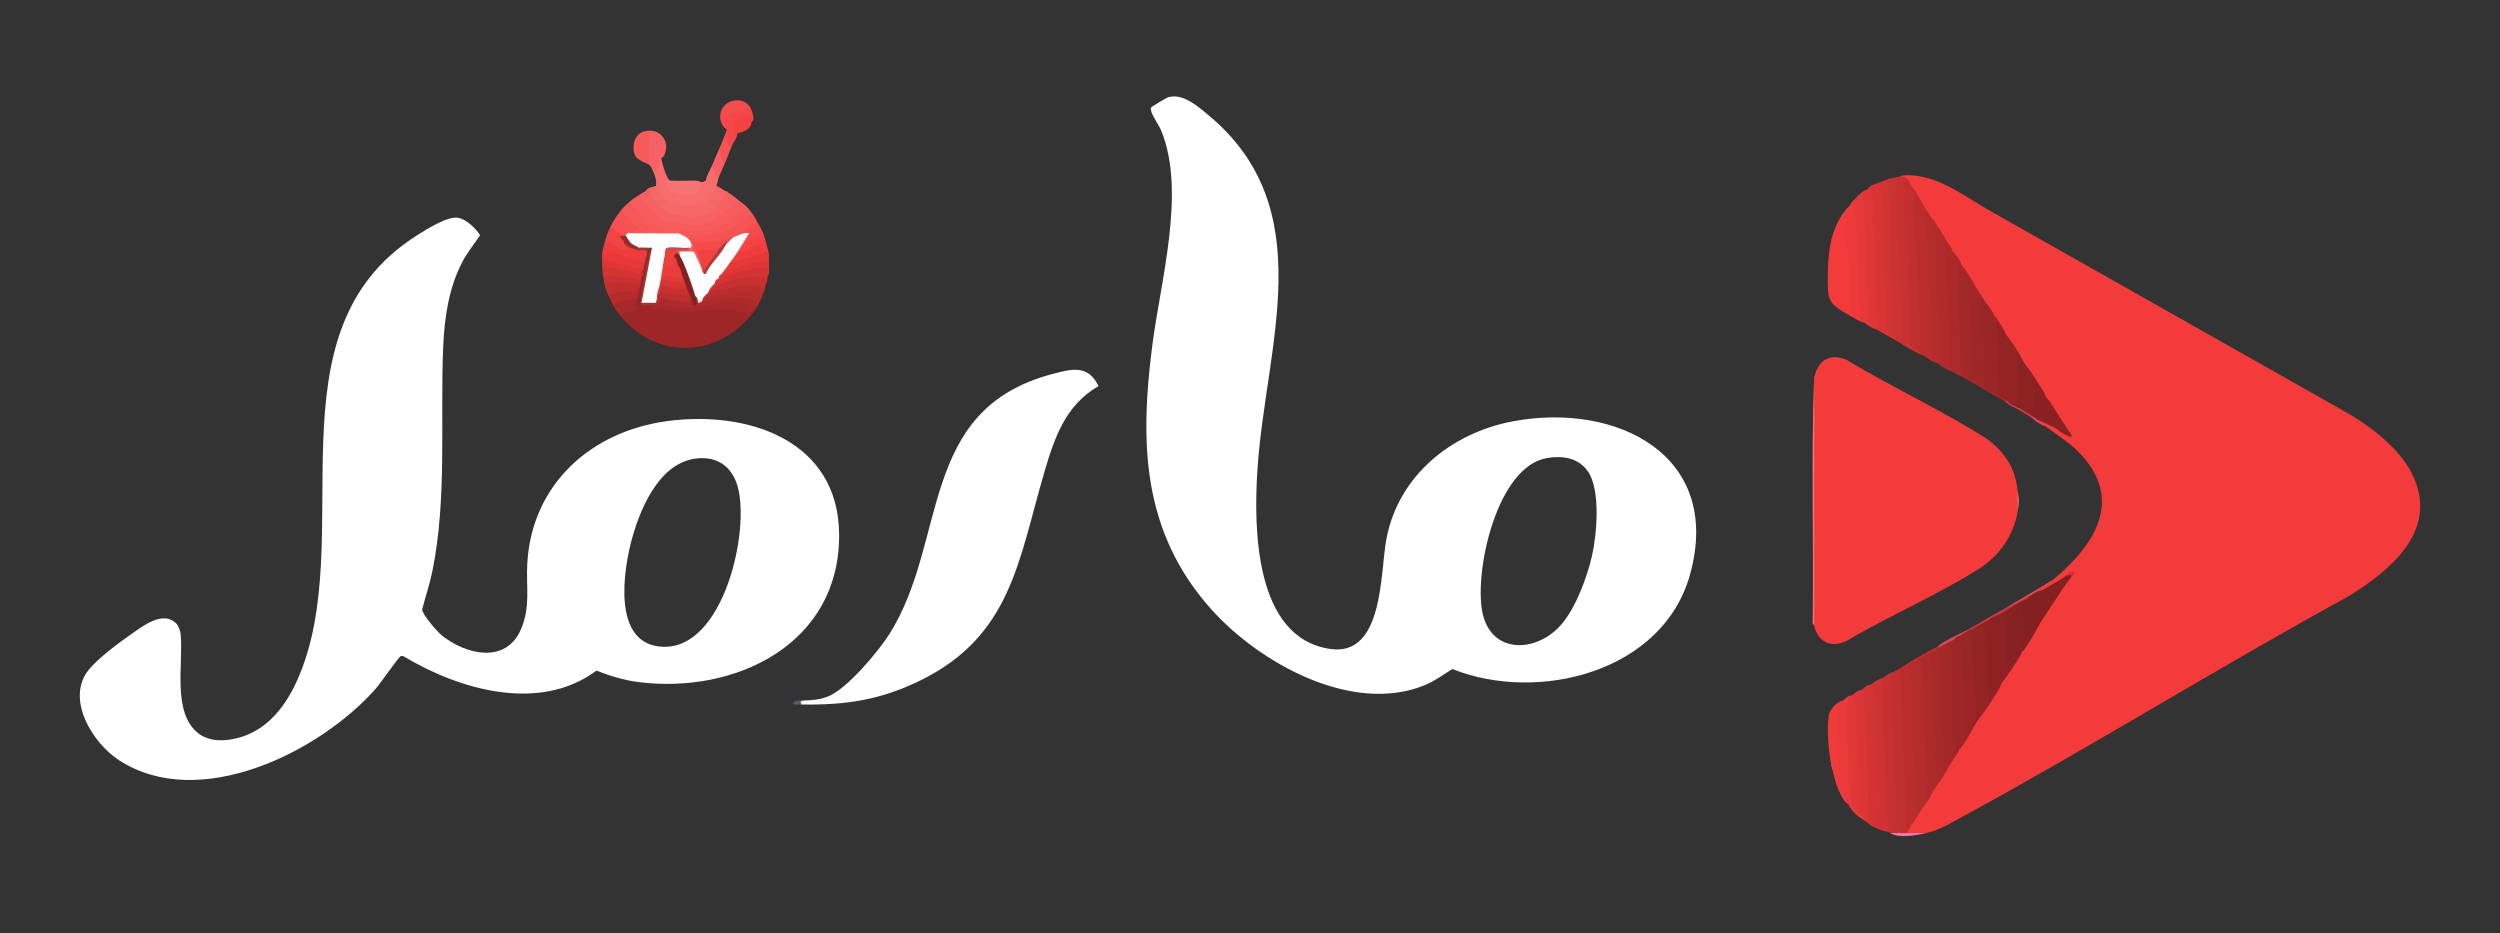 <?xml version="1.0" encoding="UTF-8"?> <svg xmlns="http://www.w3.org/2000/svg" id="Layer_1" version="1.1" viewBox="0 0 1827.65 682.43"><rect x="0" y="0" width="1827.65" height="682.43" fill="#333333" stroke="none"/><defs><style> .st0 { fill: #c94664; } .st1 { fill: #ca3031; } .st2 { fill: #e93939; } .st3 { fill: #eb3b3b; } .st4 { fill: #f65f63; } .st5 { fill: #bb2d2d; } .st6 { fill: #f66161; } .st7 { fill: #a02727; } .st8 { fill: #f44143; } .st9 { fill: #b02b2c; } .st10 { fill: #ee3f3f; } .st11 { fill: #902e2e; } .st12 { fill: #e23737; } .st13 { fill: #f44142; } .st14 { fill: #f66263; } .st15 { fill: #a92929; } .st16 { fill: #c12f2f; } .st17 { fill: #f03b3b; } .st18 { fill: #e74756; } .st19 { fill: #f55252; } .st20 { fill: #f76d6d; } .st21 { fill: #ad2a2a; } .st22 { fill: #cd404c; } .st23 { fill: #ad3d3d; } .st24 { fill: #f7718a; } .st25 { fill: #942424; } .st26 { fill: #fff; } .st27 { fill: #635461; } .st28 { fill: #f54748; } .st29 { fill: #f34141; } .st30 { fill: #c83030; } .st31 { fill: #f2708f; } .st32 { fill: #ce3232; } .st33 { fill: #9e2626; } .st34 { fill: #e03939; } .st35 { fill: #c22f2f; } .st36 { fill: #f54a4a; } .st37 { fill: #892121; } .st38 { fill: #ea3838; } .st39 { fill: #bc2e2e; } .st40 { fill: #f13b3c; } .st41 { fill: #c43842; } .st42 { fill: #f65c5c; } .st43 { fill: #ee3c3c; } .st44 { fill: #f66767; } .st45 { fill: #ed7da8; } .st46 { fill: #e73838; } .st47 { fill: #b42b2b; } .st48 { fill: #c93131; } .st49 { fill: #b42c2c; } .st50 { fill: #f55152; } .st51 { fill: #cc6767; } .st52 { fill: #9f2626; } .st53 { fill: #ae2a2a; } .st54 { fill: #8c2222; } .st55 { fill: #de3636; } .st56 { fill: #f65757; } .st57 { fill: #e63838; } .st58 { fill: #a92829; } .st59 { fill: #bb2f2f; } .st60 { fill: #d23333; } .st61 { fill: #b02b2b; } .st62 { fill: #d33333; } .st63 { fill: #fffefe; } .st64 { fill: #c63030; } .st65 { fill: #d83434; } .st66 { fill: #f77272; } .st67 { fill: #d4475c; } .st68 { fill: #cd3232; } .st69 { fill: #d43333; } .st70 { fill: #882121; } .st71 { fill: #e3455a; } .st72 { fill: #de3535; } .st73 { fill: #f54c4e; } .st74 { fill: #a32828; } .st75 { fill: #f87b92; } .st76 { fill: #f54a4b; } .st77 { fill: #f34344; } .st78 { fill: #fefdfd; } .st79 { fill: #d53535; } .st80 { fill: #bf2e2e; } .st81 { fill: #9c3636; } .st82 { fill: #8e2222; } .st83 { fill: #f65b5c; } .st84 { fill: #f1708f; } .st85 { fill: #c34d4d; } .st86 { fill: #ab2929; } .st87 { fill: #f77684; } .st88 { fill: #ce485c; } .st89 { fill: #f43b3b; } .st90 { fill: #df3636; } .st91 { fill: #b52c2c; } .st92 { fill: #cb3131; } .st93 { fill: #c02e2f; } .st94 { fill: #992525; } .st95 { fill: #f76f91; } .st96 { fill: #db3535; } .st97 { fill: #f55457; } .st98 { fill: #9a2525; } .st99 { fill: #c73030; } .st100 { fill: #a52828; } .st101 { fill: #842020; } .st102 { fill: #a62828; } .st103 { fill: #ed393a; } .st104 { fill: #8c2828; } </style></defs><path class="st89" d="M1407.84,609.08c-4.69,1-9.17,1-13.44,0-3.18-1.76-1.14-3.39,1.92-3.84.56-1.78,1.52-3.38,2.88-4.8-1.83-2.23-.22-4.08,2.24-4.56l3.52-5.04-.68-1.91c4.28-4.16,8.03-8.96,11.24-14.4-.66-1.66.3-2.94,2.88-3.84l1.92-2.88c-.46-2.19-.59-3.97,1.67-4.37l6.97-10.03c.65-1.45,1.61-3.05,2.88-4.8-.51-3.5,2.87-7.63,5.69-9.25l4.87-7.06c-2.05-1.02-1.47-2.91.66-2.48l4.14-5.19-.2-2.73c6.01-6.44,11.07-13.49,15.56-21.26.29-4.45,2.61-8.1,6.94-10.93l8.42-13.06c-.77-1.43.5-3.41,3.8-5.92l9.64-15.19c2.29-8.42,8.75-17.63,14.14-24.89,1.85-3.83,4.5-6.41,7.94-7.74,2.84-4.06.44-4.22-2.88-1.92-3.14,5.54-10.9,10.01-17.28,10.56-2.05,1.12-3.97,1.76-5.76,1.92,3.97-3.56,8.45-6.76,13.44-9.6,28.22-23.71,51.44-55.55,22.07-89.72-8.15-9.48-17.92-15.33-27.83-22.57-2.73-1.15-4.65-2.75-5.76-4.8,4.82,1.07,9.62,3.31,14.4,6.72,1.87-.38,4,.38,6.39,2.28l-7.96-12.75-.35-3.92-2.88-4.8c-3.13.33-4.93-1.81-3.84-4.8l-6.67-10.71c-3.77-3.26-8.58-7.78-8.69-13.29l-6.59-9.85c-3.13-2.4-7.35-7.09-6.85-11.26l-7.87-11.87c-1.08,1.13-1.33.61-.77-1.56-2.8-4.59-5.68-9.07-8.64-13.44-3.79-5.66-7.57-11.41-11.34-17.23-2.74-.78-4.6-3.81-4.02-6.76l-3.23-4.96c-2.04.13-5.25-3.57-3.49-5.6-1.78-2.42-3.54-5.02-4.8-7.68-1.49-2.29-2.77-4.53-3.84-6.72l-1.92-2.88c-2.86-1.07-5.35-3.34-4.8-6.72l-4.02-5.59c-2.52.11-5.65-4.68-3.66-6.89l-3.59-4.62c-2.08-.63-4.58-3.7-3.13-5.94l-3.84-5.76-4.8-.96c2.4-1.57,7.31-1.22,10.09-.97,21.24,1.95,38.41,15.88,56.46,26.09l263.02,148.77c18.28,11.09,39.03,27.46,47.21,47.82,15.61,38.82-18.75,66.3-47.82,84.62-95.67,52.23-188.39,110.18-284.15,162.19-8.68,4.71-15.78,9.18-25.61,11.34Z"></path><path class="st26" d="M128.86,455.83c1.67,1.7,2.95,5.45,3.2,7.84,2.16,21.28-6.48,57.37,12.96,72.46,8.71,6.76,21.35,5.76,31.41,2.64,19.97-6.2,32.72-23.26,40.92-41.62,45.75-102.46-24.39-254.44,87.56-325.14,6.89-4.35,22.12-14.04,29.94-12.82,5.98.94,13.07,7.88,16.12,12.75-4.15,6.38-9.12,12.27-12.7,19.02-10.13,19.1-13.37,41.15-14.27,62.51-2.29,54.41,2.94,110.35-7.87,163.92-1.91,9.44-5.07,18.78-7.51,28.1.05,3.68,10.72,15.97,14,18.68,17.58,14.48,47.26,21.54,58.24-4.13,7.19-16.81,3.63-30.95,4.62-48.17,3.31-57.87,46.52-96.53,102.34-104.03,58.85-7.9,125.19,13.86,125.64,82.92.53,79.87-75.44,116.89-146.75,107.87-10.3-1.3-21.04-4.57-30.66-8.37-41.66,30.97-100.12,14.04-140.76-10.33-.72-.36-1.47-.5-2.27-.29-1.43.37-15.07,20.13-17.94,23.4-41.05,46.73-129.51,90.8-188.07,52.72-19.33-12.57-38.93-44.3-22.56-65.59,6.42-8.35,22.27-20.15,31.22-26.38,8.61-5.99,23.51-17.83,33.2-7.95ZM512.84,334.93c-28.71.34-43.51,33.52-50.3,57.04s-15.94,79.7,22.32,80.88c44.17,1.36,63.46-84.39,54.48-116.93-3.57-12.95-12.59-21.16-26.5-20.99Z"></path><path class="st26" d="M841.61,78.49c.41-.59,11.26-7.08,12.3-7.38,10.72-3.06,21.02,6.04,28.85,12.49,83.93,69.08,42.27,169.38,36.47,260.11-2.67,41.7-2.39,122.94,53.51,130.75,38.68,5.4,36.21-55.25,40.68-79.78,8.49-46.66,47.45-78.25,92.78-86.71,75.54-14.09,153.51,24.68,129.33,112.02-19.75,71.35-110.94,94.16-173.77,69.11-6.76,4.26-13.16,8.96-20.64,11.98-53.07,21.39-121.01-16.71-156.01-56.11-50.32-56.66-51.95-121.5-42.6-193.31,6.08-46.67,24.41-111.26,6.66-155.6-1.8-4.49-5.92-10.07-7.28-13.83-.37-1.02-.87-2.9-.28-3.75ZM1131.11,334.82c-36.68,6.04-53.31,82.09-47.5,112.31,6.07,31.56,39.76,30.36,57.86,9.37,10.49-12.16,18.65-34.12,22.27-49.71s6.58-48.23-2.76-61.96c-6.87-10.09-18.32-11.91-29.87-10.01Z"></path><path class="st89" d="M1461.6,328.84l.96.96c7.92,9.07,10.86,17,12.48,28.79.44,5.08.55,10.27,0,15.36-3.14,18.03-13.68,32.73-29.11,42.4-30.31,18.99-65.43,34.1-96.39,52.39-11.24,5.17-20.58.4-23.3-11.29-.89-59.69-.75-121.56,0-181.39,2.86-12.19,10.88-18.18,23.3-13.22,32.87,19.85,68.33,36.22,100.83,56.59,4.31,2.7,7.82,5.79,11.22,9.41Z"></path><path class="st26" d="M586.11,515.03c-4.52-1.03-2.74-2.45.96-2.88,6.98-.34,11.79-.42,18.49-3.11,13.76-5.52,36.55-32.7,44.67-45.55,42.98-67.95,20.47-164.04,119.02-190.04,14.19-3.74,26.17-7.09,33.8,8.79-24.48,14.25-32.33,38.24-39.83,63.88-18.52,63.26-24,118.56-89.85,151.06-29.4,14.51-54.58,18.36-87.26,17.85Z"></path><path class="st52" d="M466.11,218.47l1.06.14c-.48,2.56.13,4.11,1.82,4.66,2.53-1.41,5.15-1.4,7.68,0,1.8.17,2.38.49,1.76.96,16.22,2.82,31.72,2.13,48.43-.28,4.86-.3,9.67.3,14.27,1.85,3.29,1.11,8.56,3.46,5.61,7.06-25.42,28.72-67.69,28.83-92.16-.96l-1.08-2.27c-.25-1.61,7.87-5.02,9.76-5.55-.71-3.52.24-5.4,2.84-5.62Z"></path><path class="st5" d="M1404,146.49l7.68,12.48c-1.22.72-2.13.82-2.78-.34l2.84,38.17c-1.53,5.6-1.28,10.65.76,15.14.62,16.58,1.16,32.97,1.61,49.18,2.3,1.18,3.09,2.64,2.37,4.38-4.01-.79-7.26-3.56-10.56-5.76-1.78-.78-2.74-1.74-2.88-2.88l-1.79-2.06.88-14.75-4.97-86.19c-.19-8.48-.11-18.32,6.84-7.37Z"></path><path class="st89" d="M1358.89,232.87c2.24-1.96,4.41.13,3.84,2.88-1.65-.19-3.06-.96-4.49-1.74-4.96-2.71-16.09-8.55-18.97-12.71-.99-1.43-2.15-3.55-2.41-5.27-1.33-8.79-.54-28.4,1.15-37.15,1.95-10.1,6.7-21.4,14.16-28.55,1.27,2.01.81,4.23-1.38,6.66,1.87,23.36,2.95,46.75,3.23,70.17,3.03,1.84,4.66,3.74,4.88,5.71Z"></path><path class="st16" d="M1416.48,472.8h.96c.63.28.62.6,0,.96-.32.43-.64.43-.96,0l-.96.96-.96.96c-.26.86-.58.84-.96,0l-.96.96h-.96l-1.92,1.92c-.27.85-.59.84-.96,0-.3.39-.62.38-.96,0l-.96.96-.96.96c-.27.85-.59.84-.96,0l-.96.96c-.27.74-.59.73-.96,0l-.96.96c.75,2.76-1.81,3.88-3.84,1.92l-1.92,1.92c-.27.85-.59.84-.96,0l-.42,2.42c-4.19,1.23-5.37,3.44-3.53,6.62,1.73,36.24,3.01,72.28,3.85,108.1l1.06.9v.96c-.84,1.17-1.84,2.29-1.92,3.84-1.88,1.58-3.87,1.55-5.76,0-1.52-.06-2.75-.56-3.68-1.48-1.38-37.65-2.89-75.06-4.53-112.24l2.45-2.41c.11-.9,1.03-1.31,1.92-.96l1.92-1.92c9.43-6.24,19.37-12.18,29.76-17.28Z"></path><path class="st42" d="M467.07,142.65l2.22-.56c5.13,6.65,10.86,12.51,17.18,17.56,20.29,5.77,36.58,2.55,51.16-13.69l2.4.53c3.13,2.56,4.51,2.89,7.68,6.72-11.64,11.24-27.18,19.01-44.26,17.46,1.03.55,1.22,1.47,1.06,2.7.84.27.83.59,0,.96l.96.96c1.4-1.21,1.95-.61.96.96.84.27.83.59,0,.96l.96.96c1.58,1.11,2.22,3.03,1.92,5.76,3.37-.91,6.5,10.61,3.84,12.48l-2.09.07-4.84-10.78c-3.94-.1-7.07-.05-9.39.15-.73.5-1.66-.96-1.92-1.92-.84-.27-.83-.59,0-.96l1.34-1c3.81.53,6.24.22,7.3-.92,1.11-4.39-4.25-7.07-7.85-8.52l-36.14-.11-1.13-1.93c.62-4.9,7.36-3.24,10.56-.96,2.6-1.96,6.1-2.59,10.52-1.89-4.58-1.76-8.26-4.18-11.77-7.58-2.64-2.56-7.7-9.3-7.38-12.6,2.72-2.39,4.09-3.02,6.72-4.8Z"></path><path class="st69" d="M1376.16,495.83c-1.19,2.92-2.96,5.19-5.32,6.81l1.54,7.95c1.37,31.05,2.33,61.85,2.88,92.4,3.02,1.19,4.92,2.9,5.7,5.13-4.62-.25-9.84-2.73-13.81-4.95-.93-.52-1.29-1.6-1.55-1.77-.45-.29-.44-.61,0-.96l-1.19-3.67c-.86-30.35-2.21-60.59-4.03-90.7,1.87-2.28,4.25-4.1,7.13-5.44,2.6-1.9,5.45-4.18,8.64-4.8Z"></path><path class="st91" d="M1411.68,158.97c2.46,1.33,3.32,4.56,4.8,6.72l1.92,2.88c1.36,2.18,3.36,4.14,3.84,6.72-3.05-.45-4.97-3.01-5.76-7.68-1.51.62-1.54,2.97-.09,7.05.85,26.93,1.8,54.86,3.97,81.86-1.54,5.08-.59,9.03,2.84,11.86,1.14-1.83,2.1-1.51,2.88.96,2.49-.96,7.31,1.9,7.68,4.8.84.27.83.59,0,.96-5.95-3.36-11.74-4.97-17.28-9.6-.94-.79-3.49-2.78-3.92-3.29-1.79-2.15-.7-16.14-.87-20.24-.36-8.73.02-20.78-.91-28.84-.27-2.35-1.8-3.35-2.05-5.66-.38-3.49,1.24-6.88,1.09-10.63-.52-12.78-1.85-25.58-2.95-38.35-.15-1.75.07-3.54.02-5.28l4.79,5.75Z"></path><path class="st90" d="M1375.2,133.06c.7.28.69.6,0,.96-.32.83-.64.83-.96,0-.52,2.08-2.04,3.62-4.56,4.62,1.8,8.01,2.02,15.82.67,23.45l1.82,3.79c.52,23.94,1.43,47.58,2.74,70.93l-.84,2.1c2.89.8,4.54,2.31,4.97,4.53,2.69-2.13,5.39.92,5.76,3.84,2.14-1.92,3.43-.54,1.92,1.92l-15.36-8.64-7.46-4.98c-1.21-28.52-2.27-57.41-3.2-86.69-1.97-4.85-.53-7.41,3.94-10.06,4.36-4.66,5.43-3.75,10.56-5.76Z"></path><path class="st100" d="M1433.76,193.52c6.43,7.37,10.23,15.97,15.36,23.99-.29.49-.61.48-.96,0-.35.12-.67-.2-.96-.96-2.68-1.16-4.85-3.67-6.51-7.51,2.35,22.65,3.01,45.17,1.99,67.56,3.87,1.67,6.66,4.05,8.36,7.14,3.89-1.08,9.56,1.78,10.56,5.76,2.66-1.66,6.21.79,5.76,3.84.05.72-.59.72-1.92,0-10.36-6.14-21.38-12.42-31.68-18.23v-.96c-.49-1-.94-2-1.27-3.05s-.6-2.02-.66-3.04c-1.42-23.23-2.81-47.06-2.83-69.82-1.99-8.13-1.7-16.15,4.76-4.71Z"></path><path class="st68" d="M1386.72,130.18c1.48,2.53,1.74,5.76.8,9.69,1.4,34.13,3.08,68.37,5.04,102.73l-.64,6.49c2.89.65,4.36,1.96,4.41,3.94,2.78-1.9,6.42.7,6.72,3.84,1.15.76,2.27,2.47,2.88,2.88-6.74-2.46-13.13-6.73-19.2-10.56-.17-.11-.78-1.18-1.92-1.92l-1.66-2.32c-2.02-30.43-3.06-61.47-3.13-93.11l-2.67-18.09,1.7-1.64c1.28-.96,3.42-1.52,4.8-.96.48-.94,1.94-1.31,2.88-.96Z"></path><path class="st96" d="M1367.52,500.63c-1.55,1.14-3.06,3.73-5.72,3.92.68,1.36.93,2.64.98,4.19.85,30.17,3.75,61.33,2.82,91.7-2.62-.58-6.37-3.24-6.72-5.76-1.1-2.24-1.82-6.28-1.93-8.99-.86-22.34-1.61-45.17-2.04-67.07-1.49-7.7-1.8-10.78,5.89-14.15,2.06-1.56,3.91-3.69,6.72-3.84Z"></path><path class="st57" d="M1364.64,138.82c-5.55,5.93-2.36,4.46-1.92,11.03.84,12.48.4,25.86.95,38.4.63,14.42,2.3,28.58,1.94,43.19-.03,1.29-.77,2.46-.84,3.74l6.59,5.37c-3.27-.58-5.96-2.96-8.64-4.8-1.04-.71-2.4-1.89-3.84-2.88l-1.2-1.66c-1.02-23.88-1.94-47.85-2.75-71.91-2.55-6.5-1.55-11.41,3-14.73v-.96l.96-.96c1.73-1.5,3.44-3.51,5.76-3.84Z"></path><path class="st20" d="M487.23,128.26c1.12,7.26,3.22,10.96,11.08,12.31,5.22.9,12.31-.03,12.91-6.45l1.93-1.06c.3.02.67.05.96,0l1.92-.96c.43-3.55,2.47-6.44,3.84-9.6,3.06-3.31,5.03,3.91,5.76,6.72-.65,1.52-1.07,4.74-1.92,6.72,2.56,3.16-1.88,9.6-4.67,11.99-9.2,7.9-30.05,5.05-37.61-4.16-1.63-1.98-4.59-6.28-1.88-7.83.55-4.82-.75-7.78-2.88-12.48,2.37-1.22,3.82-3.69,4.36-7.4l2.36-.28c.76,3.93,2.3,8.82,3.84,12.48Z"></path><path class="st12" d="M1360.8,504.47c-1.82,1.38-3.39,3.4-5.84,4.44,2.8,7.02,1.59,13.79,1.99,21,1.02,18.62,1.2,36.97,1.92,55.66.11,3.02,1.95,5.67.01,9.11-3.65.16-7.2-6.22-7.73-10.13-2-24.09-2.88-47.96-2.63-71.61,1-2.27,3.43-3.57,5.57-4.64,1.96-1.71,4-3.59,6.72-3.84Z"></path><path class="st103" d="M1358.89,232.87c-2.1-1.44-6.39-2.99-6.73-5.27-.53-3.51.62-7.66-.63-11.36.75-15.55.08-30.45-2.2-45.31-.7-4.52.8-9.79-.59-14.39,1.62-1.8,2.37-4.39,3.44-6.21.7-1.18,1.16-1.81,1.92-2.88l.96-.96.96-.96.96-.96h.96c-.9,1.36-2.81,2.83-2.84,4.26-.07,2.85,1.7,8.38,1.89,11.57,1.33,22.69.7,44.91,2.64,67.47.16,1.87.56,3.32-.73,5Z"></path><path class="st6" d="M530.43,139.78c.25.13.72-.14.96,0l.96.96c4.01,2.44,4.41,3.08,7.68,5.76-7.38,5.83-16.75,15.95-26.47,17.21-5.43.7-18.15-.22-23.86-.97-8.93-1.16-16.17-14.41-22.63-20.08,2.07-1.4,2.72-1.7,4.8-2.88.88-.9,1.8-1.77,3.17-1.71,5.72,11.46,13.58,17.17,23.57,17.14,12.15,4.91,26.14-1.73,29.65-14.71l2.17-.72Z"></path><path class="st2" d="M1354.09,508.31c-1,.87-1.81,2.26-3.38,2.86-.76,1.2-.89,25.26-.52,28.38.63,5.35,1.28,4.7.97,11.41-.17,3.79.92,6.56,1.01,9.64.3,9.62.34,19.04,1.13,28.63.57,1.89,4.13,4.07,5.58,5.45,2.06,1.96,3.62,4.53,6.72,5.76v.96c-7.26-4.53-9.98-5.71-14.4-13.44-5.27-6.09-8.12-14-8.67-22.04-.34-16.33-.63-32.52-.87-48.57,1.05-2.51,3.35-4.1,5.7-5.21,2.02-1.81,3.53-3.58,6.72-3.84Z"></path><path class="st44" d="M479.55,135.94c-.11.98,2.64,5.68,3.41,6.67,7.05,9.14,31.46,11.84,37.75.41.94-1.71,2.11-5.01,3-7.08,2.48.75,4.65,2.73,6.72,3.84-1.78,7.9-8.71,16.64-17.02,18.02-1.67.27-10.02,1.08-11.18.94s-2.38-1.41-4-1.66c-2.08-.32-4.27.23-6.49-.22-7.53-1.56-12.91-10.66-17.42-16.22-1.07-1.32.26-2.76-2.46-.86.28-.16.82-1.44,2.16-2.12,1.67-.84,3.69-1.31,5.52-1.72Z"></path><path class="st17" d="M1347.37,512.15c-1.37,1.22-3.63,2.86-3.86,4.3.58,5.79-.72,12.71-.04,18.31.54,4.51,1.13,3.71.97,9.5-.23,8.12.07,16.01.02,24.09-.05,7.79,2.97,13.01,6.76,19.62-2.1-1.06-3.49-3.48-4.62-5.46-3.72-6.48-5.2-12.48-6.9-19.49-.05-1.4-.37-2.68-.96-3.84-1.9-9.73-3.34-26.23-1.87-35.94.66-4.39,5.98-10.44,10.51-11.08Z"></path><path class="st102" d="M505.47,218.47c1.19.1,2.47,1.38,3.84,3.84.45-.54.77-.22.96.96.1-.87.43-.82.96,0h.96c7.05-2.49,19.38-4.5,27.02-3.54,4.26.53,12.84,2.38,12.34,7.38-1.97,2.8-2.75,3.45-4.8,5.76.1-2.27-2.27-3.36-3.93-4.23-12.36-6.45-32.01.19-45.51-.56-3.79-.21-8.58-1.52-12.46-1.94-2.8-.31-8.06,1.59-8.17-2.87.57-1.39,1.35-1.39,1.92,0,.24-.46.57-.42.96,0l2.83-2.54,15.08,2.21c5.12,1.43,7.79-.06,8.01-4.46Z"></path><path class="st19" d="M550.59,157.05c1.65,2.37,2.52,4.32,3.84,6.72-2.58,1.99-4.82,4.23-6.72,6.72-3.08,1.83-6.4,3.29-9.96,4.39l-1.56-1.52c-1.07,1.02-2.03,1.34-2.88.96l-6.25,3.32c-4.98,1.42-18.09,3.37-20.63-1.4-.51-.21-.69-.75-.96-.96l-.96-.96v-.96c-.98-1.05-1.07-2.08.27-2.51,16.54.44,30.86-4.69,43.58-14.89l2.23,1.08Z"></path><path class="st14" d="M483.39,115.78c-1.43,1.74-1.47,6-3.85,9.06-.85,1.1-1.83-1.25-2.87-1.38-1.9-4.2-4-3.67-7.68-5.76.6-1.54,1.76-1.87,3.48-.98.59-7.07.71-14.1.36-21.1,10.78-1.37,17.22,8.53,12.7,18-.7,1.47-1.64,1.55-2.14,2.15Z"></path><path class="st56" d="M547.71,153.21c1,1.21,1.98,2.55,2.88,3.84-4.64,1.91-7.98,5.77-12.46,8.18-10.97,5.89-19.92,7.05-32.13,7.24-.81.01-1.39.89-1.49.9-.45.04-7.09-3.56-7.68-4.79,7.03.02,14.18.88,21.17-.44,4.51-.85,17.9-7.28,21.54-10.14,2.55-2.01,4.47-6.69,8.17-4.79Z"></path><path class="st56" d="M460.35,147.45c4.47,4.13,6.01,9.34,11.05,13.42s10.41,5.29,15.82,8.17c-5.98.89-12.19.45-18.24.48-5.9-3-11.15-7.35-15.75-13.04l.39-2.32c2.3-2.88,4.02-4.35,6.72-6.72Z"></path><path class="st66" d="M513.15,133.06c.53,12.91-19.93,11.68-25.39,3.79-2.42-3.5-.54-4.82-.53-8.59.41.97,1.62,3.44,2.51,3.73,6.36.34,12.75-.06,19.11.1,1.55.04,2.99.89,4.29.97Z"></path><path class="st28" d="M531.39,94.67c-7.52-8.1-2.34-10.58,5.43-14.06,1.72-.77,8.12-3.18,9.31-3.01,1.68.24,2.91,2.16,3.5,3.64.71,2.36,1.74,4.17.79,7.06l-.79.62c-2.55-3.72-5.79-1.77-9.27.98-2.94,2.32-3.74,5.79-1.29,7.66-.11,3.34-2.7,5.93-3.84,8.64-4.28,6.48-6.94-3.84-4.8-8.64.2-.6.96-2.69.96-2.88Z"></path><path class="st83" d="M472.83,95.63c4.8,1.68,2.02,1.75,1.9,5.26-.11,3.16.83,16.14-.89,17.36-1.48,1.05-3.37-.34-4.84-.54-2.72-1.54-4.37-2.24-5.31-5.73-1.95-7.25,1.07-15.32,9.15-16.35Z"></path><path class="st62" d="M522.75,206.96c1.22-7.81,36.43-15.66,38.39-13.19,1.23,1.54.49,6.27,0,8.39-.13,2.56-.66,3.21-.96,4.8-1.34-1.44-2.88-2.38-4.62-2.81-12.94.74-26.25,2.81-37.62,9.52-2.66-2.83,1.26-7.76,4.8-6.72Z"></path><path class="st64" d="M560.19,206.96c-.62,3.27-.93,3.86-1.92,6.72-2.87-2.66-5.96-3.04-9.78-2.96-10.42.21-23.46,1.45-32.45,6.8,1.05,1.12.41,2.08-1.92,2.88-.32.4-.64.4-.96,0-3.47-2.01,1.4-8.27,4.8-6.72,7.94-7.85,16.56-8.95,27.46-10.46,2.7-.37,8.93-1.35,11.21-.87,2.4.51,4.01,1.95,3.57,4.61Z"></path><path class="st43" d="M442.11,177.2c.71-2.09,2.56-2.27,5.53-.54,4.88,3.55,7.84,4.05,8.87,1.5,2.17-1.27,6.31,2.07,7.68,3.84h9.22s-.58,2.88-.58,2.88c.53.29.52.61,0,.96,1.18.29.95,1.1,0,1.92-.27.84-.59.83-.96,0-.14,2.55-1.11,4.19-2.92,4.91l-24.29-6.68c-1.89,1.28-3.38,1.23-4.47-.15.28-3.57,1.07-5.42,1.92-8.64Z"></path><path class="st50" d="M453.63,154.17l15.36,15.36c-3.31.01-8.06-.8-10.56.96,2.34,1.33,1.59,2.45-.96,1.92-.54,2.45-1.09,2.36-1.92,0-2.37.41-4.73-.58-7.08-2.96l-3.48-.88c2.36-5.42,4.9-9.73,8.64-14.4Z"></path><path class="st39" d="M558.27,213.67c-.68,1.95-1.07,2.94-1.92,4.8-11.94-4.07-24.91-4.05-38.9.05l-1.41-1.01c1.28-1.54,2.52-3.85,4.54-4.58,6.14-2.21,24.06-4.61,30.5-4.06,2.82.24,8.08.66,7.19,4.8Z"></path><path class="st38" d="M440.19,185.84l4.24-1.89,24.11,6.71c3.18.76,1.76-1.31,3.32-2.9.79.25.72,1.43,0,1.92.58.22.54.54,0,.96.87.1.82.43,0,.96-.04.6-.36.92-.96.96-.35,1.67-1.21,4.7-2.3,5.49s-24.28-5.16-27.52-6.17l-.89-2.2c.05-1.27-.1-2.57,0-3.84Z"></path><path class="st87" d="M1326.25,457.44c-.12-.52-1.64-1.86-1.02-3.26.77-59.31-1.25-119.11,1.02-178.13v181.39Z"></path><path class="st73" d="M549.63,81.23c-1.12-1.59-.8-2.23-3.11-1.76-3.9.81-18.04,5.39-18.06,9.92,0,1.99,2.99,2.63,2.93,5.28-2.72-1.39-4.57-5.19-4.84-8.14-1.29-14.29,19.13-18.45,23.08-5.3Z"></path><path class="st49" d="M556.35,218.47c-1.08,2.38-1.5,3.41-2.88,5.76l-4.15-2.86c-11.14-2.18-22.58-2.13-34.34.17l-.88-1.15c.7-.9,1.2-2.01,1.92-2.88,9.51-1.99,20.53-4.63,30.28-3.88,3,.23,9.81.86,10.04,4.84Z"></path><path class="st93" d="M468.03,209.84c-.04.6-.36.92-.96.96-.78,2.53-1.86,5.19-4.77,4.88-5.48-1.95-11.65-.45-16.35,2.8-1.3-2.82-1.8-3.31-2.88-6.72-1.91-5.5,1.39-7.94,9.9-7.32l12.08,1.59,3.94-1.95c.76,2.07.39,4.02-.96,5.76Z"></path><path class="st21" d="M553.47,224.23c-.68,1.17-1.18,1.83-1.92,2.88-11.2-10.27-26.36-3.3-39.36-3.84-.42-.3-.4-.62,0-.96-.1-.9.54-1.54,1.92-1.92,9.71-1.68,28.5-4.88,37.17-.21,1.96,1.05,2.46,1.79,2.19,4.05Z"></path><path class="st46" d="M534.27,192.56c1.71-2.96,24.22-10.8,25.52-10.29,1.42,1.21,2.19,3.04,2.32,5.49.05,1.6-.07,3.21,0,4.8-12,.89-25.9,4.19-36.48,10.56-3.3-1.48-.73-5.19,1.92-2.88,2.16-2.78,4.4-5.34,6.72-7.68Z"></path><path class="st69" d="M468.99,200.24c.81,1.87-1.01,5.45-3.26,5.93-8.03-1.83-16.55-2.5-24.58-3.06-.38-2.67-.82-4.4-.96-7.68,2.14-2.13,5.24-2.53,9.31-1.21,5.84.66,15.24,2.58,19.49,6.01Z"></path><path class="st40" d="M560.19,178.16c.8,3.16,2.01,6.25,1.92,9.6l-1.45-3.85-26.39,8.65c1.75-4.5,5.47-7.88,9.45-10.67,3-2.11,14.98-8.56,16.47-3.73Z"></path><path class="st55" d="M525.63,203.12c1.64-1.47,4.31-4.28,5.8-5.24,2.66-1.71,23.59-7,27.39-7.28,2.17-.16,2.27.33,3.29,1.97.13,2.87.68,7.52-.96,9.6.11-2.22-.07-4.49,0-6.72-.41-.43-10.08.9-11.76,1.21-8.53,1.53-20.52,4.32-26.64,10.31-3.49-1.79-.15-5.83,2.88-3.84Z"></path><path class="st77" d="M455.55,172.41c-.11,1.37-1.11,1.37-1.03,1.26,1.22-1.75,5.45,3.53,1.99,4.5.75,1.38.78,3.2,2.88,4.32-6.01,1.52-11.25-5.24-17.28-5.28.93-3.52,1.39-5.22,2.88-8.64,1.98-4.69,8.13,2.45,10.56,3.84Z"></path><path class="st72" d="M470.91,192.56c.84.21.5,1.2,0,1.92,1.09.85.93,1.86,0,2.88h-.96l-.96.96c.87.21.82,1.5,0,1.92-9.67-1.25-18.88-5.14-28.8-4.8-.08-1.89-.07-3.87,0-5.76l27.41,6.73,1.43-.42c.7-1.19,1.01-2.29,1.87-3.43Z"></path><path class="st47" d="M467.07,212.71c.86.18.83.5,0,.96-.48,2.51-1.47,4.79-2.96,6.85-5.33.76-10.42,2-15.28,3.71-1.37-2.33-1.8-3.43-2.88-5.76-.37-2.75-.17-2.36,1.85-3.39s6.99-2.25,9.29-2.31c5.03-.13,5.37,3.39,9.98-1.98.69.58.58,1.25,0,1.92Z"></path><path class="st58" d="M466.11,218.47c-.02.08-.77.46-.95,1.43-.29,1.61.49,4.03-.44,5.35s-9.37,2.65-10.14,6.66c-2.71-3.3-3.32-3.52-5.76-7.68,2.54-5.38,13.83-4.43,16.38-6.18,1.31-.9.34-3.52,1.86-4.38,1.38.72.74,4.65-.96,4.8Z"></path><path class="st13" d="M539.07,97.55c-.93.28-1.51,1.66-2.43.03-4.15-7.33,6.94-13.02,12.99-13.46-.14,1.55.21,3.31,0,4.8-.85,6.03-5.59,7.14-10.56,8.64Z"></path><path class="st1" d="M468.99,204.08l-2.51,3.79c-7.63-.75-14.78-2.88-22.23-.21-2.13.76-.99,2.46-1.18,4.11-1.18-3.73-1.37-4.8-1.92-8.64.99-1.6,2.28-1.82,4.05-1.71,4.85.31,10.65,1.11,15.52,1.83,2.03.3,3.97.99,5.92,1.55,1.79-.85,1.85-2.93,2.35-4.54.16-.51-.13-1.34,0-1.92.29-.52.61-.51.96,0,1.61.99.56,4.95-.96,5.76Z"></path><path class="st8" d="M558.27,171.45c.95,2.55,1.28,4.19,1.92,6.72-4.48-1.61-10,3.05-13.87,4.85-1.62.75-3.68.6-5.29,1.43-2.76,1.43-4.87,5.8-6.77,8.11-2.5,3.05-3.64,4.96-6.72,7.68-1.37-1.34-.85-3.13,1.55-5.36,1.77-2.91,5.97-9.61,9.01-9.04l9.59-12.63,3.69-1.36c3.1-3.45,5.39-3.59,6.87-.41Z"></path><path class="st76" d="M554.43,163.77c1.64,2.98,2.56,4.24,3.84,7.68-2.71-2.19-3.88,1.01-6.03,2.13-1.5.77-3.54.9-4.9,1.81-3.05,2.04-5.47,8.7-9.22,10.45-.58-.47-1.39-1.2-1.19-1.72,1.35-3.48,7.29-12.57,10.79-13.63l-2.41-1.92c2.8-1.02,5.86-6.31,9.13-4.79Z"></path><path class="st4" d="M525.63,109.06l2.07.23c.4,3.49,1.63,5.65,3.69,6.49-1.87,4.49-3.91,9.09-5.76,13.44-3.36.52-2.45-5.56-5.76-6.72,1.89-4.37,3.93-9.01,5.76-13.44Z"></path><path class="st97" d="M530.43,97.55c-.73,3.95,1.68,6.63,2.88,10.07l1.92-1.43c-1.26,3.01-2.53,6.45-3.84,9.6l-2.87,2.88-2.89-9.6c1.54-3.74,3.51-7.74,4.8-11.52Z"></path><path class="st41" d="M1482.72,436.33c.8.24.48.88-.96,1.92-.27.85-.59.84-.96,0l-7.61,4.38c-1.34,3.77-6.47,6.41-10.63,6.17l-2.79,1.78c-.6,2.1-5.52,5.56-7.77,3.98l-2.94,1.8c-.2,2.29-5.37,5.59-7.62,3.96-1.08.79-2.04,1.11-2.88.96-.65-.28-.63-.6,0-.96,8.84-4.97,17.63-10.5,26.88-15.36,5.57-3.46,11.33-6.34,17.28-8.64Z"></path><path class="st18" d="M1500.96,423.85c-4.44,3.73-9.05,5.84-13.44,9.6-.28,1.53-3.26,3.2-4.8,2.88-5.61,2.87-11.68,5.7-17.28,8.64l35.52-21.11Z"></path><path class="st45" d="M1384.8,609.08c.07-1.99,1.35-1.99,3.84,0,1.92-.01,3.84.01,5.76,0,4.47-.03,8.97.02,13.44,0-7.08,1.56-19.27,3.94-25.92,0,.38-.7,1.34-.7,2.88,0Z"></path><path class="st67" d="M1438.56,460.32v.96c-1.14,2.66-2.52,5.22-5.76,3.84-1.6.49-3.5,1.5-3.41,3.36l-1.39-.48c-.92,1.05-2.2,1.69-3.84,1.92-1.21,1.11-2.49,1.75-3.84,1.92-.28.87-1.14,1.28-1.92.96-.28.63-.6.62-.96,0-.26.13-.7-.13-.96,0,2.2-2.44,6.03-4.29,8.95-5.93,4.14-2.33,9.24-4.36,13.13-6.54Z"></path><path class="st22" d="M1486.56,304.85c.13.84-.51.84-1.92,0-2.98-1.87-6.49-3.85-9.6-5.76-.5-.29-.49-.61,0-.96h.96c2.72-1.23,7.49,1.46,7.51,4.22,1.49.55,2.51,1.38,3.05,2.5Z"></path><path class="st27" d="M587.07,512.15l-1.92.98.96,1.9c-2.11-.03-4.86.45-6.72-.48,2.08-3.17,4.57-2.25,7.68-2.4Z"></path><path class="st75" d="M1475.04,373.95v-15.36c.93,6.73,1.18,8.56,0,15.36Z"></path><path class="st32" d="M1384.8,491.03c.42.3.41.62,0,.96-.54.39-1.33.59-1.92.96-1.73,2.28-3.67,4.43-5.82,6.45,1.6,4.7,2.79,8.37,1.01,13.35,1.23,30.33,2.58,60.45,4.04,90.36,1.27,2.15,2.17,4.14,2.7,5.97-.95-.08-1.93.05-2.88,0-.4-.24-.69-.83-.96-.96-1.82-.89-7.08-3.02-7.54-4.46-.85-8.34.66-17.55-.13-25.78-2.15-22.41-2.08-44.78-2.82-67.2-.1-3.09-1.23-6.52-2.01-9.51,3.34-1.12,5.27-3.49,7.71-5.34,3.6-2.73,4.32-3.09,8.64-4.8Z"></path><path class="st65" d="M1383.84,130.18c.84.27.83.59,0,.96-1.62.32-3.2.46-4.8.96-.04,2.86-1.49,3.61-3.84,1.92v-.96c3.76-1.47,3.96-2.02,8.64-2.88Z"></path><path class="st71" d="M1486.56,304.85c1.19-.41,3,.58,2.88,1.92,1.68,1.21,4.08,3.57,5.76,4.8-2.28-.62-4.63-2.17-6.64-3.44-1.57-.99-3.05-2.73-3.92-3.28h1.92Z"></path><path class="st60" d="M1388.64,129.22c1.38-.07,2.78-.14,4.15.17l.65.79c-3.45,2.3-5.69,2.3-6.72,0-1.22.12-2.07.8-2.88.96v-.96c1.55-.29,2.24-.84,4.8-.96Z"></path><path class="st24" d="M1339.69,563.01c-.25-1.03-.68-2.42-.96-3.84l.79.66.17,3.18Z"></path><path class="st88" d="M1475.04,298.13v.96c-1.49-.92-4.02-1.83-5.76-2.88-.42-.3-.41-.62,0-.96,1.01-1.69,2.93-.73,5.76,2.88Z"></path><path class="st0" d="M1467.36,293.33c2.41-1.32,3.22-.45,1.92,1.92v.96c-1.44-.87-2.69-2.2-3.84-2.88h1.92Z"></path><path class="st66" d="M516.03,132.1v1.92s-1.33-.09-1.33-.09l-.59-.87c.55-.09,1.29-.77,1.92-.96Z"></path><path class="st99" d="M1386.72,490.07c-.21.14-.92,1.2-1.92,1.92v-.96c.42-.16,1.01-1.15,1.92-.96Z"></path><path class="st31" d="M1354.09,147.45c.27-.37.69-.63.96-.96-.32.32-.57.71-.96.96Z"></path><path class="st31" d="M1355.05,146.49c.29-.35.66-.63.96-.96-.33.29-.65.65-.96.96Z"></path><path class="st31" d="M1356.01,145.53c.31-.34.64-.64.96-.96-.26.38-.62.66-.96.96Z"></path><path class="st84" d="M1357.93,144.57h-.96c.32-.32.62-.65.96-.96-.12.29.14.75,0,.96Z"></path><path class="st44" d="M532.35,140.74l-.96-.96c.55.31.78.85.96.96Z"></path><path class="st95" d="M1462.56,329.8l-.96-.96c.31.33.66.62.96.96Z"></path><path class="st84" d="M1357.93,143.61c.33-.3.61-.66.96-.96-.19.39-.85.7-.96.96Z"></path><path class="st49" d="M1404,481.44c2.9,3.08,4.12,7.54,3.68,13.38.8,27.32,1.94,54.44,3.41,81.38,1.22-1.96,2.4-3.64,4.43-1.67-2.54,4.43-5.76,10.85-8.79,14.77-.7.9-1.45,1.17-1.77,1.54-5.64,9.63-8.07,7.03-6.45-3.04-.91-32.87-2.39-65.73-4.44-98.57l1.29-3c.23-.14.73.14.96,0l1.92-1.92c.96-.57,2.54-1.17,3.84-1.92l.96-.96c.24-.14.72.14.96,0Z"></path><path class="st35" d="M1397.28,135.94c2.58,2.98,5.39,6.93,6.72,10.56l-4.8-4.32c.3,5.35-.39,11.02,0,16.32,1.98,27.15,2.98,54.38,4.85,81.52l-1,16.84c-1.62-1.07-4.82-2.78-6.72-3.84-3.02-7.01-3.36-13.78-1.86-21.57-1.94-14.54-2.25-28.71-.93-42.52-4.27-16-3.57-34.11-2.9-50.49l-1.53-7.24c2.74-3.33,6.97,2.33,8.18,4.72Z"></path><path class="st5" d="M1395.36,486.24c2.88,11.39,1.5,22.57,1.87,34.12.51,15.68,1.79,31.37,2.97,46.94.53,7,.48,17.99-.01,25.02-.09,1.32-.46,2.18-.99,3.32,1.85.46,1.86-.66,2.71-1.6,1-1.1,2.26-2.28,3.05-3.19-1.04,3.54-3.83,6.46-5.76,9.6l-1.92,1.92-.96.96c.66.27.64.59,0,.96l-2.88,1.44c1.05-17.59-1.17-35.17-1.93-52.77-.81-18.88-.89-37.79-1.9-56.64-.09-1.64-1.14-3.37-1.03-4.79.18-2.33,4.82-4.09,6.77-5.28Z"></path><path class="st48" d="M1393.44,130.18c1.49.3,3.61,4.06,3.84,5.76-.27-.31-1.27-.78-1.91-1.41-1.36-1.32-1.81-4.98-4.82-2.91,3.72,5.73,1.09,12.38,1.41,18.26.55,10.02.35,21.68,1.44,31.68.28,2.57,1.72,4.09,1.99,6.65.41,3.89-1.17,7.02-1.08,10.6.27,10.69,1.63,21.88,2.06,32.6.16,4.01-1.48,7.54-1.06,11.58.38,3.56,3.63,6.3,1,10.04-.98-.54-6.71-2.36-6.8-3.48,1.31-4.29,1.26-8.85,1.05-13.33-1.3-28.34-3.51-56.11-4.85-84.4-.32-6.79-.43-15.1,1-21.64,1.61-.16,5.3-.28,6.72,0Z"></path><path class="st82" d="M1462.56,448.81c3.78.6,4.57,2.52,5.21,6.73.2,9.95.71,19.79,1.54,29.54l5.81-8.62c.74-1.04,1.75-.6,2.79.19,0,1.76-1.05,2.94-1.9,4.34-4.14,6.8-8.92,13.34-13.46,19.66l-10.19,15.51c-3.96,2.14-4.73-3.11-.75-5.14.01-16.48-.51-32.95-1.57-49.4-3.62-2.56-2.97-4.9,1.95-7.03,2.93-2.38,6.89-4.86,10.56-5.76Z"></path><path class="st74" d="M1423.2,470.88c2.95.41,5.6,2.22,5.71,5.44-.15,21.08.2,42.26,1.05,63.55,2.88,5.44,1.61,7.75-2.1,12.03-.16.25,2.97-5.08,3.99-3.29.09,2.18-2.02,3.38-2.88,4.8l-7.85,11.14c-1.33.41-2.16-.17-2.5-1.56,1.45-11.41.91-22.78-1.64-34.11.68-17.06.11-34.02-1.71-50.88l1.21-3.29.96-.96c.23-.65.56-.62.96,0,.36-.88,1.03-1.22,1.92-.96.52-1.05,1.77-1.63,2.88-1.92Z"></path><path class="st86" d="M1427.04,182.96c2.53,3.09,5.91,6.33,6.72,10.56-.98-1.12-1.92-2.19-2.9-3.34-.33-.39-1.67-2.22-1.91-.97,3.27,7.55,1.58,15.96,1.92,24,.85,20.31,3.07,40.53,2.89,60.93-1.98-1.1-4.17-1.9-6.14-3.02-1.04-.59-1.44-1.72-1.54-1.78-2.2-1.09-2.52-3.33-2.77-5.59.59-28.65-1.65-58.39-3.82-87.02.44-.91,1.28-1.6,2.27-1.28l5.28,7.51Z"></path><path class="st25" d="M1452,454.57c-.91.74-1.49,1.98-2.89,2.41-.2,1.76,2.21,2.33,2.72,4.01.45,1.49,1.05,10.74,1.18,13.22.43,8.56-.36,17.41-.09,26,.13,4.12,2.15,7.23.34,11.75-.61,1.52-3.18.8-2.21,4.04,4.16-4.05,6.74-9.69,10.13-14.35.43-.59,1.22-.78,1.38-1-.01,1.76-1.05,2.94-1.9,4.34-3.81,6.26-8.75,14.33-13.46,19.66l-5,5.93c-2.62-.36-1.14-4.82-.11-6.36-.64-19.47-1.52-38.85-2.63-58.13-5.5-1.44-1.5-4.11,1.98-5.74,2.95-2.25,7.08-4.68,10.56-5.76Z"></path><path class="st25" d="M1466.4,244.39c4.93,6.25,10.13,13.79,13.44,21.11-1.36,1.05-2.55.59-3.57-1.39l.68,22.04c1.74,3.98,1.19,6.96-1.63,8.95,1.3.68,1.27,1.63.68,3.02h-.96c-1.48-1.18-4.49-2.03-5.76-2.88-.68-.46-1.25-1.49-1.92-1.92-1.95-1.26-3.71-2.61-5.76-3.84l-1.72-2.06c-1.05-15.49-1.76-31.14-2.15-46.96-2.34-4.79-2.16-7.52.55-8.18l8.11,12.09Z"></path><path class="st21" d="M1409.76,478.56l2.59,2.25c2.13,20.61,3.18,41.57,4.14,62.36-1.17,9.07-.54,17.93,1.91,26.56v.96c-.96,1.29-1.92,2.56-2.88,3.84-.24.31-1.32.66-1.91,1.41-2.37,3.04-3.51,7.19-6.72,9.15-.42-2.41,1.55-4.09,1.88-6.27,1.65-10.87-1.42-30.47-1.89-42.18-.65-16.19.24-34.94-2.11-50.69-.28-1.86-2.08-1.97-.76-4.5l.96-.96c.24-.14.72.14.96,0l.96-.96h.96l.96-.96c.25-.14.71.14.96,0Z"></path><path class="st98" d="M1448.16,217.51c3.74,4.04,7.1,8.53,9.6,13.44.16.22.95.42,1.38,1,2.58,3.54,5.68,8.4,7.26,12.43l-8.63-11.51c-.21,2.63,1.47,4.77,1.85,7.25,1.88,12.07.41,24.32.98,36.45.19,4.15,1.77,8.46,1,12.91-3.37-2.02-7.13-3.74-10.56-5.76-2.39-1.98-2.92-4.26-2.86-7.24l.2-26.19c-2.06-10.3-2.94-20.86-2.64-31.68l1.45-2.07c.4.24.69.59.96.96Z"></path><path class="st101" d="M1510.56,420.97c4.05-2.68,6.3-2.76,2.88,1.92-7.88,10.18-14.66,22.1-22.08,32.63l-8.35,13.32c-6.88,10.67-7.64,4.36-5.01-4.5-.88-5.77-1.15-11.5-1.09-17.39-7.88-.88-6.58-3.78,3.88-8.7.25-.13.71.13.96,0,3.26-2.97,7.41-5.04,11.52-6.72,5.56-3.61,11.61-6.89,17.28-10.56Z"></path><path class="st33" d="M1432.8,465.12c.83,1.59,1.8,3.14,2.92,4.65l2.64,64.25c1.11-1.93,2.45-2.5,4.04-1.72-2.84,5.76-6.28,11.68-10.56,16.32-.62.67-3.93,4.79-4.8,3.84-.28-2.07,1.88-2.98,2.47-4.75,1.15-3.46-1.19-4.88-1.55-8.17-1.06-9.58-.7-24.31-.97-34.54-.14-5.3,1.01-27.58-.41-30.3-.88-1.7-3.98-1.2-3.38-3.81l.96-.96c1.61-.23,2.89-.87,3.84-1.92.8-.44,2.27-3.37,4.8-2.88Z"></path><path class="st15" d="M1416.48,474.72c4.8,18.63.84,41.06,2.86,60,.29,2.76,1.66,4.89,1.95,7.65.71,6.65-.03,15.01-.97,21.61l8.63-10.56c-2.81,4.67-5.47,9.79-8.64,14.4l-1.92,1.92c-.43.38-2.74,2.08-2.87,1.92,1.2-6.59-1.78-13.56-1.98-19.7-.07-2.11.99-3.85,1.03-5.72.19-9.09-1.54-17.94-1.94-26.87-.61-13.71,1.09-27.3-2.87-40.8.47-.68,1.1-1.31,1.92-.96l.96-.96.96-.96c.24-.14.74.14.96,0l.96-.96c.32-.38.64-.38.96,0Z"></path><path class="st94" d="M1441.44,460.32c-1.03.79-2.96,2.74-3.84,3.83l2.89-.53c1.79,1.21.75,10.62.94,13.5.93,14.66,3.51,32.37,2.62,46.88-.12,1.91-1.89,3.4-1.64,5.41,1.83-1.23,3.35-3.17,4.79-4.8l-4.8,7.68-5.75,6.71-2.88-70.06h-3.85c-.4-1.74,1.62-2.74,2.88-3.83,2.07-1.8,3.1-2.56,5.76-3.84.94-.45,1.79-.96,2.88-.96Z"></path><path class="st70" d="M1480.8,438.25l-7.68,4.81.49,1.92,3.72-.93c2.59.66,1.36,9.33,1.54,11.96.23,3.29,1.36,5.76.98,9.61-.29,2.95-1.98,5.21-1.92,8.14,4.89-4.42,7.76-11.21,11.67-16.69.62-.86,1.58-1.28,1.77-1.55-3.21,6.72-7.73,13.98-12.06,20.11-.42.59-1.22.78-1.38,1-.19.27-1.15.69-1.77,1.55-3.25,4.48-5.67,10.3-9.75,13.81,2.32-5.19.12-10.11-.02-14.87-.16-5.66.44-11.74.02-17.29-.14-1.85-1.02-8.69-2.51-9.07l-4.21.91,2.88-2.87c5.74-4.03,12-7.38,18.24-10.56Z"></path><path class="st61" d="M1422.24,175.29c1.67,2.19,4.26,4.53,4.8,7.68-.28-.34-1.32-.67-1.93-1.39-1.37-1.62-1.67-3.91-3.35-5.33-1.27,1.57.36,4.24.49,6.23,1.15,17.64,1.18,35.49,2.88,52.79,1.08,11-1.49,23.12.95,34.08-.57-.32-1.83-.35-2.88-.96-3.53-2.33-4.49-6.26-2.86-11.79-2.13-27.59-3.48-55.17-4.06-82.74-1.27-3.08-1.21-5.16.2-6.24,1.94,2.51,3.9,5.24,5.76,7.68Z"></path><path class="st54" d="M1479.84,265.5c4.81,5.88,9.4,13.07,13.46,19.66.86,1.39,1.89,2.58,1.9,4.34-2.71,3.45-6.07-4.58-6.68-7.51-.68-2.12-1.01-2.02-.99.31,3.03,1.87,3.08,13.42,0,15.36,1.75,1.82.67,2.48-1.19,3.52l17.19,9c1.61.9,1.5,1.86.32,3.31l-14.4-6.72c-1.02-.73-2.01-1.3-2.88-1.92-3.45-2.48-7.34-4.23-10.56-6.72-7.94-6.14-1.74-3.95-.4-5.68,1.23-1.6-.47-4.34-.57-6.3-.37-7.19.06-17.12-.98-23.97-.33-2.18-2.29-3.87-1.88-6.27l7.67,9.6Z"></path><path class="st37" d="M1495.2,289.49c1.25,1.61,2.59,3.12,3.84,4.8l2.88,4.8c4.31,6.14,7.96,12.72,12.47,18.73.3,1.31-.08,1.82-1.42,1.42-.86-.26-6.74-3.35-7.6-3.97-.91-.65-1.28-1.59-1.54-1.78-.33-.24-.65-1.59-1.54-1.78l-18.62-9.75c-1.48-2.06,3.84-2.86,3.84-4.3v-15.36c0-.3-3.65-3.32-1.44-5.28,3.5,3.18,4.94,7.82,7.75,11.47.44.58,1.19.77,1.38,1Z"></path><path class="st70" d="M1493.28,431.53c-4.3,2.8-6.97,4.42-11.52,6.72l.96-1.92c1.74-.89,3.37-2.15,4.8-2.88,1.63-.84,3.9-1.94,5.76-1.92Z"></path><path class="st62" d="M1510.56,420.97c1.37-.89,2.62-3.76,5.76-2.88.53,2.42-1.87,3.49-2.88,4.8l.96-2.87-3.84.95Z"></path><path class="st7" d="M1457.76,230.95c-3.15-4.34-6.37-8.99-9.6-13.44h.96c1.8,2.82,4.77,5.87,6.74,9.1.85,1.39,1.89,2.57,1.9,4.34Z"></path><path class="st65" d="M1396.32,605.24v-.96c.07-.3-.09-.67,0-.96l.96-.96c.62-.66,1.27-1.29,1.92-1.92-1.1,1.79-1.31,2.62-2.88,4.8Z"></path><path class="st80" d="M1501.92,299.09c-1.05-1.49-2.81-2.62-2.88-4.8.91,1.22,3.15,2.11,2.88,4.8Z"></path><path class="st92" d="M1418.4,570.69v-.96c.5-.45.77-1.74,1.92-1.92-.66.96-1.13,1.82-1.92,2.88Z"></path><path class="st69" d="M1418.4,168.57l-1.92-2.88c.75,1.08,1.15,1.65,1.92,2.88Z"></path><path class="st104" d="M474.75,183.92c-1.96,12.46-4,24.97-6.12,37.53,1.3.34,1.51.89.36,1.82-.15,0-1.49.98-2.82-.07l-.06-4.73c.4-1.82.86-2.46.96-4.8.01-.32,0-.64,0-.96l.96-2.88c.31-1.92.61-3.85.96-5.76.31-1.7,1.61-3.57.96-5.76.13-.56.32-.96.96-.96v-2.88l.96-2.88c.02-.32-.01-.64,0-.96l.96-.96c-.78-.28-.66-1.38,0-1.92.05-.63-.03-1.28,0-1.92l.96-.96c-2.24-3.14-1.92-4.1.96-2.88.8.42.59,1.38,0,1.92Z"></path><path class="st81" d="M467.07,181.04c1.82-3.33,11.24-2.92,11.27,1.46l-6.93,36.42c3.91-.16,6.63.65,8.14,2.43.52.78-.11,1.52-.96,1.92-.64,0-1.28,0-1.92,0-2.55.03-5.13.01-7.68,0-1.28-1.68-.91-3.12-.72-4.99.99-10.23,4.53-23.77,6.48-34.36.62-.73.62-1.37,0-1.92-.45,0-.79-.03-.95.49-.13.77.12,1.67,0,2.39-.29.49-.61.47-.96,0l-.59-1.96c-2.17-.12-4.42.34-6.58,0-.86-.13-1.28-.87-1.47-.92-.57-1.61.61-1.87,1.92-.96h.96Z"></path><path class="st99" d="M1388.64,609.08c-1.33,0-2.4.12-3.84,0-7.54-2.85-3.42-11.78-5.77-17.74,1.51-25.87-3.64-52.71-2.89-78.72.05-1.88,1.09-3.63,1.03-5.72-.08-2.67-2.23-5.36-2.01-7.68.31-3.38,5.41-4.79,7.71-6.26-2.01,4.75.2,8.63.08,12.96-.2,7.16.18,11.92.87,19.2,1.32,13.93.28,28.93.96,43.18.26,5.31,1.66,11.93,1.94,17.26.34,6.38-.41,12.88-.06,19.25.1,1.8-.28,3.62,1.97,4.28Z"></path><path class="st49" d="M1414.56,475.68c.22-.41.65-.64.96-.96-.3.18-.58.71-.96.96Z"></path><path class="st49" d="M1412.64,476.64c.22-.12.5-.68.96-.96-.13.5-.49.8-.96.96Z"></path><path class="st49" d="M1411.68,477.6c-.63.34-1.29.62-1.92.96.17-1.16,1.06-1.42,1.92-1.92v.96Z"></path><path class="st21" d="M1411.68,477.6v-.96c.22-.13.65.11.96,0-.28.15-.54.73-.96.96Z"></path><path class="st5" d="M1407.84,479.52c-.26.12-.69-.12-.96,0,.16-.09.39-.65.96-.96.43.3.42.62,0,.96Z"></path><path class="st49" d="M1407.84,479.52v-.96c.24-.14.72.14.96,0-.21.42-.54.76-.96.96Z"></path><path class="st49" d="M1405.92,480.48c.24-.14.51-.71.96-.96-.28.12-.58.76-.96.96Z"></path><path class="st5" d="M1404,481.44c.1-.05.34-.61.96-.96-.1.51-.85.74-.96.96Z"></path><path class="st5" d="M1402.08,482.4l.96-.96c-.3.17-.56.73-.96.96Z"></path><path class="st5" d="M1396.32,486.24c.15-.09.69-1.18,1.92-1.92l-1.92,1.92Z"></path><path class="st49" d="M1418.4,473.76c-.26.12-.68-.11-.96,0v-.96c.26-.13.7.13.96,0,.71.28.7.6,0,.96Z"></path><path class="st5" d="M1416.48,474.72c-.22.15-.72-.14-.96,0,.3-.3.41-.74.96-.96.49.29.48.61,0,.96Z"></path><path class="st21" d="M1416.48,474.72v-.96c.28-.11.69.11.96,0-.08.58-.56.69-.96.96Z"></path><path class="st78" d="M458.43,170.49l37.72.2c3.9,1.52,9.22,4.06,9.4,8.94.08,2.25-1.85,1.23-2,1.42l-.85,1.03-13.86-.16c-1.54.13-2.11,1.67-2.57,2.96l1.15,4.17c-1.77,6.15-3.43,12.44-4.99,18.87-.11,3.13-.75,6.33-1.92,9.6,1.27,1.05.25,2.97-.96,3.84h-10.56s7.67-40.3,7.67-40.3c-3.15.18-6.46-.26-9.6,0l-1.92-.96c-3.63,1.63-9.49-3.94-7.68-7.68l.96-1.92Z"></path><path class="st63" d="M547.71,170.49l-9.6,15.36-10.56,14.4c-.92.81-2.17.9-1.92,2.88-1.24,1.11-3.05,1.48-2.88,3.84-1.92,1.88-4.32,4.03-4.8,6.72-1.93,1.9-4.41,3.53-4.8,6.72-.47,1.24-2.06,2.31-2.88.96-.57-1.54-1.21-3.14-1.92-4.8-.59.15-1.11.21-1.34-.02-1.06-1.04-10.15-24.7-10.88-27.52-.22-.82.2-1.59.7-2.21-.39-.3-.38-.62,0-.96-.53-2.92,1.47-1.84,3.32-1.92s6.11-.41,7.29.42l5.71,12.05c1.01-.01,1.33.95.96,2.88,5.26-7.05,10.7-13.77,16.32-20.15,1.37-2.4,3.25-4.5,5.76-5.76,3.92-1.12,7.18-3.8,11.52-2.88Z"></path><path class="st36" d="M533.31,174.33c.74,1.1-.8,2.43-1.92,1.92-1.76,3.76-4,6-6.72,6.72-.41.91-1.38,1.7-2.33,2.03-1.08.38-12.02.11-13.03-1.07-.27-.42-2-.91-2.41-1.86s.65-2.6.49-3.9l-.96-.96v-.96c5.73,2.39,20.54-.28,26.88-1.92Z"></path><path class="st29" d="M524.67,182.96c.56.1,1.03.24,1.16.53.38.86-8.98,13.62-10.4,15.42-.23.29-.73.36-1.31.36-1.37-1.43-.65-1.52-.96-2.88-.61-2.7-2.6-10.55-3.84-12.48,4.33-2.16,10.48-.42,15.36-.96Z"></path><path class="st10" d="M494.91,182.96v1.92c1.19,2.05.18,2.71-1.92,2.88,2.86,6.15,2.68,9.97-4.98,8-.45,2.97-1.35,4.78-2.7,5.44,1.9.79,1.26,2.39-1.92,4.8,1.84.53,1.86,1.39,0,1.92-.27.84-.59.83-.96,0,1.42-7.63,2.24-15.4,3.84-23.03.31-3.89,6.68-4.04,8.64-1.92Z"></path><path class="st85" d="M503.55,181.04c-.14.18.48,1.74-.61,1.95-2.67.04-5.36-.09-8.03-.03-3.2.07-7.27-1.21-8.64,1.92.28-1.33-.48-3.05,1.57-3.71,3.64-1.18,11.48.59,15.71-.12Z"></path><path class="st85" d="M496.83,185.84v.96c-1.97,1.71-3.52.08-1.92-1.92.12-.19-.08-.64,0-.96l1.92,1.92Z"></path><path class="st19" d="M507.39,178.16c0-.07-.97-.33-.96-.96l.96.96Z"></path><path class="st56" d="M505.47,175.29c-.37-.28-.8-.47-.96-.96l.96.96Z"></path><path class="st9" d="M1416.48,167.61l1.93,17.75c.92,20.56-.07,43.07,1.91,63.36.28,2.88,1.98,6.07,1.96,8.64-.04,3.75-2.57,6.98.93,11.03-1.83-1.06-3.69-2.28-5.71-2.96,1.08-6.51,1.64-15.83.93-22.49-1.62-15.17-2.43-30.62-2.94-46.01-.23-7.03.82-15.41.08-22.15-.37-3.38-2.98-6.16-1.95-10.04,1.47.29,2.08,1.86,2.87,2.88Z"></path><path class="st65" d="M1379.04,243.43c-1.24-.75-7.61-3.18-7.62-4.31.8-1.19,1.77-2.39,1.86-3.9.27-4.52-1.74-13.24-1.92-18.18-.57-15.76.96-34.44-.9-49.97-.28-2.31-1.86-3.36-2-4.77-.18-1.9,1.2-5.47,1.03-8.65-.26-4.82-1.35-10.4-1.62-15.36.18-1.63,4.78-3.53,6.38-4.27l1.82,1.07c2.88,18.99,3.73,38.22,2.55,57.71,2.61,16.69,2.64,32.94,2.35,49.5l-1.92,1.13Z"></path><path class="st60" d="M1384.8,247.26c-1.89-1.22-3.99-2.77-5.76-3.84l.03-32.19c-5.7-21.31.94-50.86-4.28-71.54-.51-2-.86-3.58-.56-5.68.26-.12.69.12.96,0,1.28-.54,2.6-1.53,3.84-1.92l2.88,19.66c-.63,21.51.17,43.29,1.91,64.32.54,6.55.17,9.09-.03,15.31-.17,5.32,1.71,10.49,1,15.87Z"></path><path class="st7" d="M1447.2,216.55c2.29,7.7-.03,16.64,1.02,24.41.31,2.28,1.6,4.21,1.87,6.77,1.26,11.8-1.53,24.29.94,36.01-1.46-.86-10.34-5.71-10.47-6.31,1.29-5.97,1.13-12.94.88-19.13-.64-15.72-1.32-34.5-2.87-49.91-.3-2.94-1.98-5.2-1.93-8.14l5.2,6.79c1.48,3.38,4.29,5.93,5.36,9.52Z"></path><path class="st101" d="M496.83,186.8c3.26,4.39,9.77,23.67,11.52,29.75,1.1,1.56,1.77,4.15.96,5.76l-1.91.96-1.93-4.8c-.95-1.31-1.59-2.91-1.92-4.8-.59-.17-.91-.81-.96-1.92-2.17.03-3.22-.68-1.29-1.83l-.63-3.92c-1.26-1.12-1.9-2.72-1.92-4.8-.96-1.96-1.92-4.2-2.88-6.72-1.53.34-1.91-.35-1.23-1.71l-1.65-5.01c.2-2.55,1.46-2.16,1.92-2.88.13,1.12,1.6,1.49,1.92,1.92Z"></path><path class="st53" d="M505.47,218.47c.41,1.84.78,3.84.94,5.73-2.01,2.87-20.54-1.42-24.69-1.6-1.18-.05-1.94.67-2.17.67.4-3.39,1.89-5.78,4.47-7.16,6.04,1.34,12.13,2.16,18.28,2.44-.59-1.76-.17-3.38,1.25-4.88.48,1.42,1.27,1.92,1.92,4.8Z"></path><path class="st21" d="M510.27,221.35c1.89.11,1.45.77,0,1.92l-.96-.96c-.35-1.77-.49-4.11-.96-5.76,1.83,1.08,1.77,2.94,1.92,4.8Z"></path><path class="st39" d="M514.11,220.39c-.79,1.02-.84,1.12-1.92,1.92l-.96.96c-.32-.03-.64.02-.96,0-.03-.64.05-1.29,0-1.92,1.04.1,2.13-.83,2.88-.96.31-.05.65.05.96,0Z"></path><path class="st59" d="M503.55,213.67l.96,6.71c-7.34.51-14.49-1.33-21.66-2.59l-3.3,5.47c-.32,0-.64,0-.96,0,.23-.64.81-1.31.96-1.92.35-1.4.41-2.27.96-3.84.04-2.02.68-3.3,1.92-3.84l1.93-1.83,11.67,1.68c3.33.7,4.37.11,6.56-1.77.14.4.65,1,.96,1.92Z"></path><path class="st49" d="M512.19,223.27c-.32-.01-.65.03-.96,0,.25-.4.59-.69.96-.96v.96Z"></path><path class="st51" d="M536.19,173.37l-5.76,5.76c-.46-.77-.14-1.73.96-2.88.72-.56,1.67-.74,1.92-1.92.85-.22,1.87-.67,2.88-.96Z"></path><path class="st11" d="M455.55,172.41c.55,0,1.66-.13,1.92,0,.37.18,2.65,4.22,3.8,5.32,1.27,1.22,2.61,1.53,3.88,2.35l.96.96c-.27.06-1.09,1.16-1.92.96-3.49-.85-4.89-1.13-7.68-3.84-.18-.32-.12-1.15-.49-1.88-.72-1.41-2.97-1.91-2.38-3.87.63-.02,1.28,0,1.92,0Z"></path><path class="st81" d="M472.83,189.68c-.29.46-.61.45-.96,0v-1.92h.96c-.05.63.11,1.36,0,1.92Z"></path><path class="st11" d="M472.83,185.84v-.96h.96c-.09.48-.42.94-.96.96Z"></path><path class="st81" d="M470.91,194.48v-1.92c.28-.37.54-.74.96-.96-.06.74.12,1.52-.16,2.25l-.8.63Z"></path><path class="st11" d="M471.87,190.64c.01-.32,0-.64,0-.96h.96c-.1.51-.41.91-.96.96Z"></path><path class="st58" d="M467.07,212.71c0-.64,0-1.28,0-1.92.3-.35.56-.72.96-.96-.11.68.14,1.53-.16,2.25l-.8.62Z"></path><path class="st69" d="M469.95,198.32h-.96c.13-.58.28-.97.96-.96v.96Z"></path><polygon class="st81" points="469.95 198.32 469.95 197.36 470.91 197.36 469.95 198.32"></polygon><path class="st74" d="M1428,468c-.44,2.4-3,1.49-3.84,1.92,1.04-.54,2.87-1.39,3.84-1.92Z"></path><path class="st15" d="M1424.16,469.92c-.26.13-.54.73-.96.96-1,.54-1.86,1.42-2.88,1.92-.71-.28-.7-.6,0-.96,1.04-.48,2.74-1.35,3.84-1.92Z"></path><path class="st21" d="M1420.32,471.84v.96c-.64.31-1.27.66-1.92.96v-.96c.64-.31,1.24-.64,1.92-.96Z"></path><path class="st16" d="M1396.32,603.32c.13-.41.6-.73.96-.96-.3.32-.48.79-.96.96Z"></path><path class="st11" d="M474.75,183.92v-1.92c.44,0,.83-.03.96.5.51,1.01-.94,1.32-.96,1.42Z"></path><path class="st34" d="M483.39,207.92c.83.32.83.64,0,.96,2.61,1.03,1.92,4.67-.96,4.8-.44,1.5-1.58,2.85-1.92,3.84-.71-3.37,1.41-6.87,1.92-9.6h.96Z"></path><path class="st43" d="M467.07,181.04c-.33.03-.68-.06-.96,0-.5-.12-.71-.8-.96-.96l1.92.96Z"></path><path class="st23" d="M530.43,179.12c-3.28,7.19-11.33,13.63-14.43,21.1-1.73.56-1.46-.5-1.89-.95,2.19-5.24,6.5-9.96,10.01-14.47.47-.61.36-1.6.55-1.85,1.91-2.45,4.24-4.8,6.72-6.72-.03,1.08-.53,1.94-.96,2.88Z"></path><path class="st3" d="M495.87,194.48c1.24,2,3.46,8.6,1.73,10.07-.52.44-12.52-.79-12.29-3.35.53-2.12-1.03-4.75,1.4-6.81,2.14-1.82,5.4,1.96,7.17-1.42-.45-1.79-1.04-3.29-.89-5.21,1.97,1.49,2.25,4.44,2.88,6.72Z"></path><path class="st79" d="M500.67,206l.88,5.3c-1.52,3.07-16.77,1.37-18.16-2.42.07-.3-.07-.66,0-.96.13-.57-.13-1.35,0-1.92,1.06-3.25,3.9-3.89,8.53-1.91,3.98.86,5.62.52,6.83-2.89.63,1.59,1.29,3.18,1.92,4.8Z"></path><path class="st34" d="M498.75,201.2c-.26,1.15.64,4.64-.54,4.81-1.74.26-4.76.13-6.57-.1-2.88-.37-6.86-3.45-8.25.09.46-2.1,1.65-3.73,1.92-4.8l12.48,1.92c.31-.32-1.58-7.41-1.92-8.63,2.15,1.47,2.03,4.57,2.88,6.72Z"></path><path class="st30" d="M502.59,211.75c-.41,1.49,1.34,3.64-1.4,3.84-6.29.47-12.48-1.83-18.76-1.92.32-1.08.58-3.21.96-4.8,5.48.75,11.12,2.75,16.74,1.93,1.17-.17.28-3.66.54-4.81.86,2.2,1.23,3.82,1.92,5.76Z"></path></svg> 